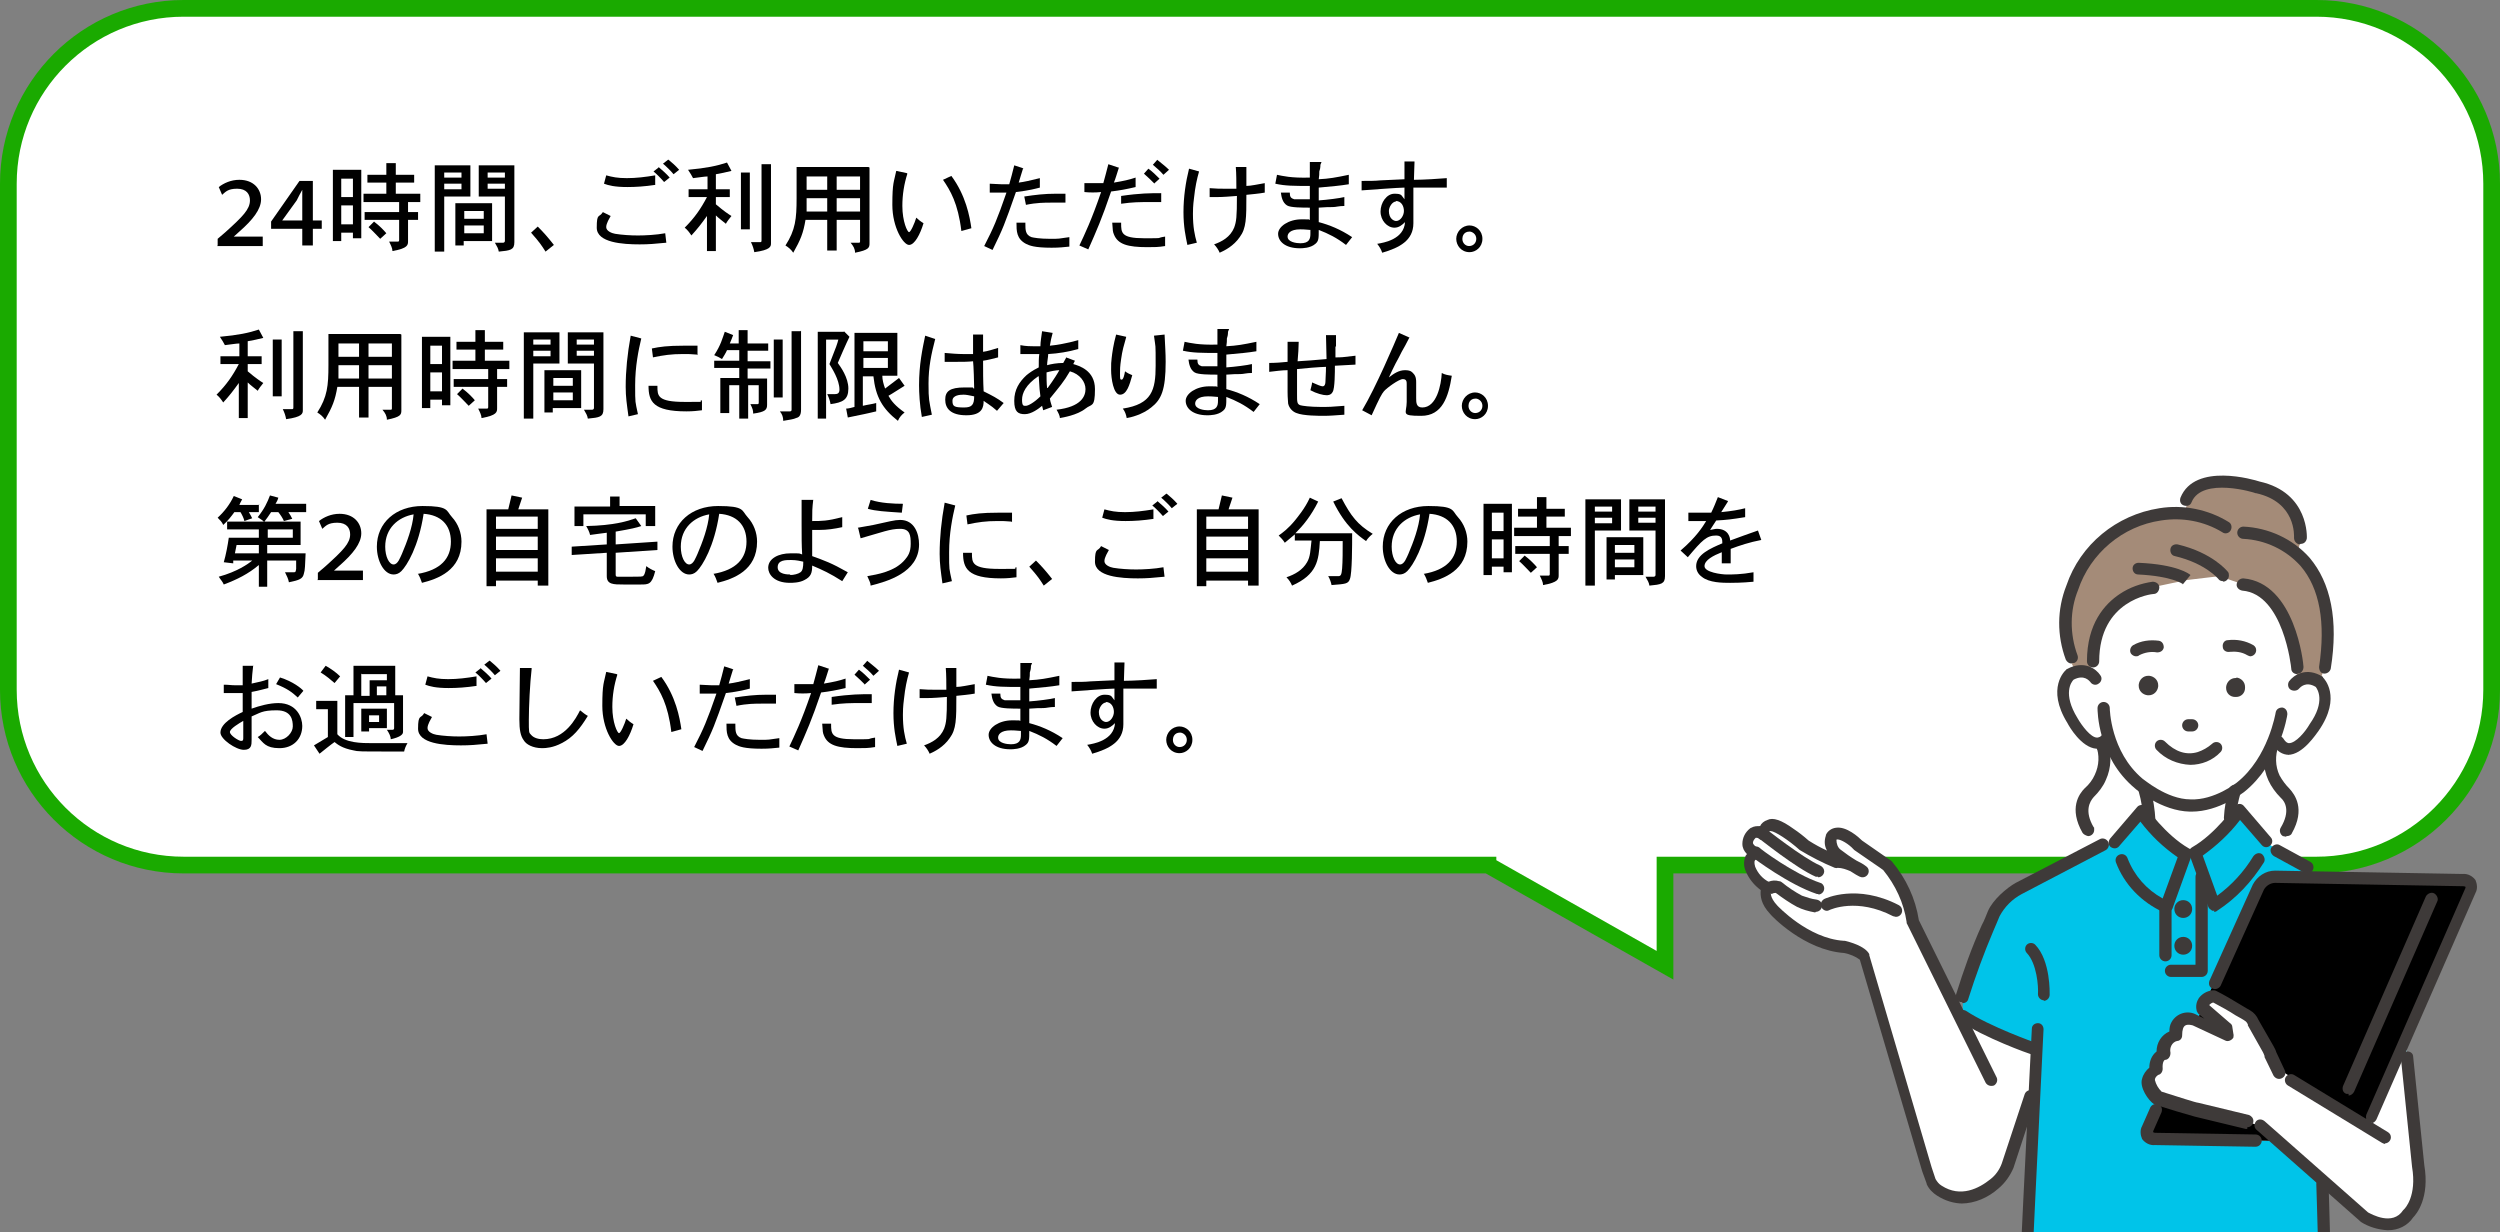<?xml version="1.0" encoding="UTF-8"?>
<svg id="_レイヤー_1" data-name="レイヤー_1" xmlns="http://www.w3.org/2000/svg" xmlns:xlink="http://www.w3.org/1999/xlink" version="1.1" viewBox="0 0 449.1 221.4">
  <rect x="0" y="0" width="449.1" height="221.4" fill="#808080" stroke="none"/>
  <!-- Generator: Adobe Illustrator 29.4.0, SVG Export Plug-In . SVG Version: 2.1.0 Build 152)  -->
  <defs>
    <style>
      .st0 {
        fill: none;
      }

      .st1 {
        isolation: isolate;
      }

      .st2 {
        fill: #3e3a39;
      }

      .st3, .st4 {
        fill: #fff;
      }

      .st4 {
        stroke: #1aaa00;
        stroke-width: 3px;
      }

      .st5 {
        fill: #a48b78;
      }

      .st6 {
        fill: #00c4e9;
      }

      .st7 {
        clip-path: url(#clippath);
      }
    </style>
    <clipPath id="clippath">
      <rect class="st0" x="311.2" y="80.5" width="136.4" height="140.9"/>
    </clipPath>
  </defs>
  <path class="st4" d="M267.3,155.4H33c-17.4,0-31.5-14.1-31.5-31.5V33C1.5,15.6,15.6,1.5,33,1.5h383.1c17.4,0,31.5,14.1,31.5,31.5v90.9c0,17.4-14.1,31.5-31.5,31.5h-117v18l-31.8-18Z"/>
  <g class="st1">
    <g class="st1">
      <path d="M39.1,44.1v-1.2l1.4-1.2c3.1-2.8,4.4-4.1,4.4-5.7,0-1.1-.6-2.1-2.3-2.1s-2.1.6-2.7,1.1l-.6-1.4c.9-.7,2.2-1.3,3.7-1.3,2.6,0,3.9,1.7,3.9,3.5s-1.5,3.7-3.9,5.8l-1,.9h0s5.2,0,5.2,0v1.7h-8.2Z"/>
      <path d="M54.3,44.1v-3h-5.6v-1.3l5.1-7.3h2.4v7.1h1.6v1.5h-1.6v3h-2ZM54.3,39.5v-3.5c0-.6,0-1.3,0-1.9h0c-.4.7-.7,1.3-1,1.9l-2.6,3.6h0s3.6,0,3.6,0Z"/>
      <path d="M64.9,30.5v12.3h-1.5v-1h-2.1v1.5h-1.5v-12.8h5.1ZM61.3,32.1v3.3h2.1v-3.3h-2.1ZM61.3,36.9v3.4h2.1v-3.4h-2.1ZM71.1,29.3v2.1h3.3v1.4h-3.3v2h4.4v1.5h-2.2v1.8h1.8v1.4h-1.8v3.8c0,.7,0,1.3-2.8,1.8,0-.5-.3-1.1-.6-1.7h1.5c.2,0,.3,0,.3-.3v-3.6h-6.2v-1.4h6.2v-1.8h-6.4v-1.5h4.1v-2h-3.4v-1.4h3.4v-2.1h1.8ZM67.3,39.9c.8.6,1.6,1.4,2.1,2l-1.1,1c-.6-.6-1.4-1.5-2.1-2.1l1-1Z"/>
      <path d="M84.5,29.7v5.6h-4.7v9.9h-1.7v-15.5h6.4ZM79.8,31v.9h3.1v-.9h-3.1ZM79.8,33v1h3.1v-1h-3.1ZM88.4,36.5v6.8h-5.1v.8h-1.5v-7.6h6.6ZM83.4,37.9v1.4h3.5v-1.4h-3.5ZM83.4,40.5v1.4h3.5v-1.4h-3.5ZM92.4,29.7v13.8c0,1.4-.7,1.5-2.8,1.7-.1-.6-.3-.9-.7-1.6h1.5c.2,0,.3-.2.3-.3v-8h-4.7v-5.6h6.4ZM87.6,31v.9h3.1v-.9h-3.1ZM87.6,33v.9h3.1v-.9h-3.1Z"/>
      <path d="M96.6,40.7c1.1,1.1,1.8,1.9,2.9,3.3l-1.5,1.2c-.7-1.1-1-1.6-2.6-3.4l1.2-1.1Z"/>
      <path d="M109.7,38.8c-.2.4-.8,1.3-.8,2s1,1.1,1.6,1.2c1.2.2,2.8.3,4.1.3s3.3-.1,4.9-.4l.2,1.7c-2,.2-3.2.3-4.8.3-3,0-7.7-.3-7.7-3s.4-1.7,1.1-2.8l1.4.7ZM117.8,33.2c-2,.3-3.6.4-5.1.4-2.3,0-3.4-.3-4.2-.6l.4-1.5c1.1.3,2,.5,3.7.5s3.3-.2,5.1-.5v1.7ZM118.3,30c.6.5,1.5,1.3,2,1.9l-1,.8c-.6-.7-1.4-1.5-1.9-1.9l.9-.7ZM120.1,28.7c.5.4,1.3,1.1,1.9,1.8l-1,.8c-.4-.5-1.2-1.3-1.9-1.9l.9-.7Z"/>
      <path d="M128.6,34h2.5v1.4h-2.5v1.3c1.4,1.2,2.3,1.8,2.8,2.1-.4.5-.8,1-1,1.4-.6-.5-1.3-1-1.8-1.5v6.4h-1.6v-6.3c-1,1.4-1.7,2.3-2.8,3.5-.4-.6-.7-1-1.2-1.4,1.8-1.8,2.9-3.4,4-5.5h-3.3v-1.4h3.4v-2.3c-.5,0-1.7.2-2.6.3-.2-.4-.5-.9-.9-1.5,3.3-.3,5.2-.7,7-1.3l.8,1.5c-.8.2-2.1.5-2.8.6v2.5ZM134.7,31v10.2h-1.6v-10.2h1.6ZM138.5,29.5v14.2c0,.6-.1,1.2-3,1.6-.1-.6-.3-1.2-.6-1.8h1.6c.2,0,.3,0,.3-.3v-13.7h1.7Z"/>
      <path d="M156.2,30.1v13.6c0,.8-.1,1.2-2.6,1.7,0-.7-.3-1.2-.8-1.8h1.5c.2,0,.2-.1.2-.3v-3.8h-4.2v5.5h-1.7v-5.5h-3.9c-.4,2.4-.9,3.6-2.2,5.9-.4-.6-.9-1-1.4-1.3,1.8-2.8,2-4.8,2-8.5,0-.6,0-1.3,0-5.6h12.9ZM144.9,35.6v2.4s3.7,0,3.7,0v-2.4h-3.7ZM144.9,31.7v2.4h3.7v-2.4h-3.7ZM150.3,31.7v2.4h4.2v-2.4h-4.2ZM150.3,35.6v2.4h4.2v-2.4h-4.2Z"/>
      <path d="M163,31.2c-.6,1.9-.9,3.8-.9,5.8,0,2.8.9,4.7,1.2,4.7s1-1.6,1.3-2.6c.3.3.8.7,1.3,1-.6,2-1.6,3.9-2.6,3.9s-3-3.1-3-7.2.3-4.1.7-6.1l1.9.4ZM170.9,31.6c2.6,3.5,3.3,7.3,3.6,9.4l-1.8.5c-.6-5-2-7.3-3.3-9.2l1.5-.7Z"/>
      <path d="M183.8,30.2c-.3.9-.6,2-.8,2.6.9-.1,2.2-.4,3.8-.8v1.7c-.8.2-1.8.5-4.3.8-2.1,6-2.3,6.5-4.2,10.4l-1.5-.7c1.7-3.3,2.3-4.7,4-9.6-.6,0-1.3,0-1.9,0s-.8,0-1.1,0v-1.6c.6,0,1.3.1,2.1.1s.9,0,1.4,0c.3-1,.6-2.2.9-3.4l1.8.6ZM184.2,40.2c0,1.1,0,2,1.1,2.4.4.1,1.5.3,3.3.3s1.4,0,3.5-.3v1.7c-1,.1-1.8.2-3.2.2-3.1,0-4-.4-4.6-.7-1.7-.9-1.7-2.3-1.7-3.8h1.6ZM191.3,36.4c-1.4,0-1.9,0-2.5,0-1.1,0-2.6,0-4.5.4l-.3-1.5c2-.3,3.6-.5,5.7-.5s1.1,0,1.7,0v1.6Z"/>
      <path d="M201,30.1c-.3.9-.6,2-.9,2.7,1.8-.3,2.7-.5,3.9-.9v1.7c-1.7.4-2.8.6-4.4.8-1.7,5-2.6,7-4.1,10.4l-1.6-.7c.9-1.9,2.2-4.6,3.9-9.6-1,.1-2,.1-3,0v-1.6c.5,0,1.2,0,1.9,0s1,0,1.5,0c.3-1,.6-2.3.9-3.4l1.8.6ZM201.4,40.1c0,1.7,0,2.7,4.1,2.7s1.8,0,3.8-.3v1.7c-1.2.2-1.9.2-3.2.2-3.5,0-5.3-.5-6-2.3-.2-.5-.2-.6-.3-2.1h1.6ZM208.6,36.3c-.8,0-1.4,0-1.9,0-2,0-3.2,0-5.3.3v-1.4c3.4-.5,5.3-.5,7.2-.5v1.6ZM207.4,33c-.5-.5-1.2-1.2-1.9-1.8l.8-.9c.7.5,1.4,1.2,2,1.8l-1,.9ZM208,28.8c.6.5,1.4,1.1,2,1.7l-1,.9c-.5-.6-1.3-1.3-1.9-1.8l.8-.9Z"/>
      <path d="M215.4,30.8c-.4,1.4-.7,2.8-.9,4.7-.2,1.5-.2,2.4-.2,2.9,0,2.4.3,3.8.7,5.2l-1.7.4c-.3-1.5-.7-3.2-.7-5.9s.4-5.4,1-7.8l1.8.5ZM223.9,29.8v3.6c.8,0,2.1-.3,3.3-.5v1.7c-1.1.2-2.4.3-3.3.4,0,4.2,0,6-1.2,7.6-1.1,1.6-2.7,2.4-3.6,2.8-.2-.5-.6-1.1-1-1.5,1.4-.5,2.9-1.3,3.6-3,.4-1.1.5-1.9.5-5.7-1.3.1-2.5.2-3.5.2s-.9,0-1.4,0v-1.6c1.2.1,1.9.1,2.5.1s1.3,0,2.3,0c0-1.1,0-2.7-.1-3.9h1.9Z"/>
      <path d="M237.2,29.6c0,.6-.1.9-.2,1.2,0,.4,0,.8-.1,1.4,1.9-.1,3-.3,5.4-.8v1.7c-1.9.3-2.3.3-5.4.6,0,.6,0,1.7,0,2.3,1.5-.1,3.8-.4,4.6-.6v1.6c-1,0-1.5.2-2.1.2-.6,0-1.3,0-2.5.1,0,.9,0,2,0,2.6,1.9.5,3.9,1.3,6,2.7l-1.1,1.4c-1.7-1.3-3.1-2-4.9-2.7,0,1.5,0,2-.6,2.5-.9.8-2.4.8-2.8.8-2.7,0-3.9-1.3-3.9-2.6s1.9-2.6,4.2-2.6.9,0,1.5.1c0-.6,0-1.5,0-2.2-1.3,0-3.5,0-4.1-.4-.8-.5-1-1.5-1.1-2.3h1.6c0,.8.2,1,.8,1.2.3,0,1.9,0,2.8,0v-2.4c-2.9,0-4.4,0-6.2-.4l.3-1.6c1,.2,2.5.6,5.9.5,0-1.7,0-1.9,0-2.8h2.1ZM235.3,41.3c-.3,0-.8-.1-1.7-.1-1.9,0-2.3.8-2.3,1.3,0,1,1.6,1.2,2.3,1.2,1.6,0,1.8-.8,1.8-1.7v-.7Z"/>
      <path d="M254.1,29.2c0,.6-.1,2.3-.1,3.1,1.7,0,4.8-.2,5.9-.3v1.7c-.5,0-4.3,0-6,0,0,.8,0,4.2,0,4.9,0,.7,0,1.2,0,1.5,0,3.1-2.5,4.4-5.6,5.3-.2-.6-.5-1.1-.9-1.6,1.2-.2,4.8-.8,5-3.9-.5.5-1.1,1-1.9,1-1.3,0-2.5-1.3-2.5-2.9s1.1-3.2,2.5-3.2,1.2.3,1.8,1c0-.7,0-1.6,0-2.1-1,0-6.3.4-7.7.5v-1.7c1.5,0,2.4,0,3.4-.1l4.3-.2v-3.2c0,0,1.8,0,1.8,0ZM250.8,36.2c-.7,0-1.3,1-1.3,1.7,0,1.4.9,1.8,1.3,1.8.8,0,1.4-1,1.4-1.8s-.4-1.8-1.5-1.8Z"/>
      <path d="M264,45.3c-1.5,0-2.4-1.2-2.4-2.4s1-2.4,2.4-2.4c1.1,0,2.3.9,2.3,2.4s-1.2,2.4-2.3,2.4ZM263.9,44.2c.8,0,1.3-.6,1.3-1.3,0-.9-.8-1.3-1.2-1.3-1.1,0-1.3.9-1.3,1.3,0,.8.6,1.3,1.2,1.3Z"/>
    </g>
    <g class="st1">
      <path d="M44.5,64h2.5v1.4h-2.5v1.3c1.4,1.2,2.3,1.8,2.8,2.1-.4.5-.8,1-1,1.4-.6-.5-1.3-1-1.8-1.5v6.4h-1.6v-6.3c-1,1.4-1.7,2.3-2.8,3.5-.4-.6-.7-1-1.2-1.4,1.8-1.8,2.9-3.4,4-5.5h-3.3v-1.4h3.4v-2.3c-.5,0-1.7.2-2.6.3-.2-.4-.5-.9-.9-1.5,3.3-.3,5.2-.7,7-1.3l.8,1.5c-.8.2-2.1.5-2.8.6v2.5ZM50.6,61v10.2h-1.6v-10.2h1.6ZM54.4,59.5v14.2c0,.6-.1,1.2-3,1.6-.1-.6-.3-1.2-.6-1.8h1.6c.2,0,.3,0,.3-.3v-13.7h1.7Z"/>
      <path d="M72.1,60.1v13.6c0,.8-.1,1.2-2.6,1.7,0-.7-.3-1.2-.8-1.8h1.5c.2,0,.2-.1.2-.3v-3.8h-4.2v5.5h-1.7v-5.5h-3.9c-.4,2.4-.9,3.6-2.2,5.9-.4-.6-.9-1-1.4-1.3,1.8-2.8,2-4.8,2-8.5,0-.6,0-1.3,0-5.6h12.9ZM60.8,65.6v2.4s3.7,0,3.7,0v-2.4h-3.7ZM60.8,61.7v2.4h3.7v-2.4h-3.7ZM66.2,61.7v2.4h4.2v-2.4h-4.2ZM66.2,65.6v2.4h4.2v-2.4h-4.2Z"/>
      <path d="M80.9,60.5v12.3h-1.5v-1h-2.1v1.5h-1.5v-12.8h5.1ZM77.3,62.1v3.3h2.1v-3.3h-2.1ZM77.3,66.9v3.4h2.1v-3.4h-2.1ZM87.1,59.3v2.1h3.3v1.4h-3.3v2h4.4v1.5h-2.2v1.8h1.8v1.4h-1.8v3.8c0,.7,0,1.3-2.8,1.8,0-.5-.3-1.1-.6-1.7h1.5c.2,0,.3,0,.3-.3v-3.6h-6.2v-1.4h6.2v-1.8h-6.4v-1.5h4.1v-2h-3.4v-1.4h3.4v-2.1h1.8ZM83.2,69.9c.8.6,1.6,1.4,2.1,2l-1.1,1c-.6-.6-1.4-1.5-2.1-2.1l1-1Z"/>
      <path d="M100.5,59.7v5.6h-4.7v9.9h-1.7v-15.5h6.4ZM95.8,61v.9h3.1v-.9h-3.1ZM95.8,63v1h3.1v-1h-3.1ZM104.4,66.5v6.8h-5.1v.8h-1.5v-7.6h6.6ZM99.4,67.9v1.4h3.5v-1.4h-3.5ZM99.4,70.5v1.4h3.5v-1.4h-3.5ZM108.4,59.7v13.8c0,1.4-.7,1.5-2.8,1.7-.1-.6-.3-.9-.7-1.6h1.5c.2,0,.3-.2.3-.3v-8h-4.7v-5.6h6.4ZM103.6,61v.9h3.1v-.9h-3.1ZM103.6,63v.9h3.1v-.9h-3.1Z"/>
      <path d="M115.2,60.8c-.5,2.1-1.1,5-1.1,8.4s0,2.8.5,5.2l-1.7.4c-.3-2.2-.5-3.5-.5-5.3,0-2.9.3-5.9.9-9.2l1.9.5ZM118.1,69.4c0,1.7,0,2.8,4.9,2.8s2,0,3.1-.3v1.8c-.8.1-1.6.2-2.8.2-6,0-6.8-1.8-6.8-4.6h1.6ZM125.2,63.7c-1-.1-1.6-.1-2.5-.1-2.1,0-3.5.2-5.4.6l-.2-1.6c1.4-.3,2.8-.5,5.7-.5s1.3,0,2.5,0v1.7Z"/>
      <path d="M134.3,59.3v2.4h3.7v1.3h-3.7v1.9h4.1v1.3h-4.1v1.8h3.5v4.7c0,.9-.3,1.3-2.5,1.6,0-.6-.1-.9-.5-1.7h1.2c.2,0,.3,0,.3-.3v-3.1h-1.9v6h-1.6v-6h-1.8v5h-1.6v-6.3h3.4v-1.8h-4.5v-1.3h4.5v-1.9h-2.2c-.2.5-.6,1.1-.9,1.6-.5-.3-.9-.5-1.4-.7,1.2-1.8,1.5-3.1,1.9-4.2l1.5.6c-.2.5-.4,1.1-.6,1.5h1.6v-2.4h1.6ZM140.6,61v10.4h-1.6v-10.4h1.6ZM143.9,59.4v14.2c0,1.2-.5,1.4-.9,1.5-.4.2-1.1.3-2.3.5,0-.7-.2-1.2-.6-1.7h1.8c.2,0,.3-.1.3-.3v-14.1h1.6Z"/>
      <path d="M151.6,59.5l1,1c-.5,1-1.9,4.2-2.1,4.7.5.7,1.9,2.6,1.9,4.6s-1,2.5-3.2,2.8c-.1-.6-.3-1.2-.6-1.8h1.4c.5,0,.8-.2.8-.8,0-1.8-1.4-3.9-1.8-4.6,1.3-3.3,1.4-3.6,1.6-4.4h-2.2v14.2h-1.5v-15.6h4.7ZM161.2,59.8v7.7h-2.7c0,.7.2,1.5.5,2.3.4-.3,2.1-1.6,2.5-1.9l1,1.4c-.5.3-2.5,1.6-2.9,1.8.5.9,1.2,1.8,2.9,3-.5.4-.9.8-1.2,1.5-2.8-2.2-4-4.3-4.4-8h-1.9v5.3c.8-.2,1.7-.3,2.4-.5v1.5c-1.2.3-1.8.4-2.2.5l-2.9.6-.3-1.6c.5,0,1.1-.2,1.5-.3v-13.3h7.7ZM155.1,61.3v1.8h4.4v-1.8h-4.4ZM155.1,64.3v1.8h4.4v-1.8h-4.4Z"/>
      <path d="M168,60.9c-.7,2.7-1.2,5-1.2,8s.1,3,.6,5.6l-1.8.4c-.4-2.2-.5-4.4-.5-5.7,0-3.7.6-6.5,1.1-8.9l1.8.6ZM176.6,60c0,1.4,0,2.6,0,3.2.8-.1,1.7-.4,2.7-.7v1.7c-.8.2-1.9.5-2.7.6,0,1.9,0,3.7.1,5.5,1.6.8,2.4,1.2,3.6,2.1l-1.2,1.4c-1.1-1-2.2-1.6-2.4-1.8,0,1.1-.2,2.6-3.1,2.6s-3.8-1.3-3.8-2.8.8-2.2,3.5-2.2.9,0,1.7.2c0-.8-.1-4.2-.2-4.9-1,.1-1.8.1-2.8.1s-1.6,0-2.3,0v-1.6c1.1.1,2.3.2,3.3.2s1.4,0,1.8,0c0-.8,0-2.1,0-3.5h1.8ZM173.2,73.2c1.4,0,1.8-.5,1.8-2-.9-.2-1.5-.3-1.9-.3-.7,0-2,.1-2,1.1s.3,1.2,2.1,1.2Z"/>
      <path d="M191.5,64.2l1.6.6-.3.6c1,.3,3.9,1.1,3.9,4.5s-.6,2.6-1.7,3.5c-1.5,1.2-4.1,1.6-4.6,1.7,0-.4-.3-1-.6-1.5,4.4-.5,5.2-2.4,5.2-3.7s-1-2.7-2.8-3.2c-1.1,1.9-1.9,2.8-3.6,4.9.1.7.3,1.1.4,1.5l-1.6.6-.2-.8c-.6.5-1.9,1.5-3.1,1.5s-1.9-.4-1.9-2.4.9-3.4,2.2-4.6c.5-.4,1-.8,2.2-1.4,0-.8,0-1.8.1-2.4-.8,0-1.2,0-1.6,0s-.9,0-1.8,0v-1.6c1.1.2,1.4.2,3.6.2,0-.8.2-1.9.3-2.7l1.9.3c-.2.7-.4,1.6-.5,2.3,1.1-.1,3-.4,5.1-1v1.6c-1.8.5-3.6.8-5.4.9,0,.5-.2,1.4-.2,2,.7-.2,1.8-.4,2.9-.4l.5-.9ZM186.5,67.6c-2.2,1.5-2.9,3-2.9,4.2s.3,1.1.7,1.1,1.5-.6,2.6-1.7c-.1-.7-.2-1.5-.3-3.6ZM188.2,69.7c1.1-1.5,1.9-2.8,2.1-3.2-.6,0-1.6.2-2.3.4,0,.9,0,2,.1,2.8Z"/>
      <path d="M202.3,60.6c-.4,1.4-.7,2.4-.9,3.9-.2,1.3-.2,2-.2,2.5,0,1.1,0,1.2.3,1.2s.5-.9.6-1.5c.4.3.8.5,1.3.7-.5,1.8-1,3.5-2.2,3.5s-1.6-3-1.6-4.4,0-1.2.1-2.2c.1-.9.3-2.4.8-4.2l1.8.4ZM209.2,60c.1,2.2.2,3.4.2,5,0,5.1-.8,6.8-2.6,8.2-1.6,1.3-3.7,1.8-4.4,1.9-.1-.6-.3-1.2-.7-1.7,5.2-.8,5.9-3.3,5.9-7.7s0-3-.3-5.4l1.9-.2Z"/>
      <path d="M220.6,59.6c0,.6-.1.9-.2,1.2,0,.4,0,.8-.1,1.4,1.9-.1,3-.3,5.4-.8v1.7c-1.9.3-2.3.3-5.4.6,0,.6,0,1.7,0,2.3,1.5-.1,3.8-.4,4.6-.6v1.6c-1,0-1.5.2-2.1.2-.6,0-1.3,0-2.5.1,0,.9,0,2,0,2.6,1.9.5,3.9,1.3,6,2.7l-1.1,1.4c-1.7-1.3-3.1-2-4.9-2.7,0,1.5,0,2-.6,2.5-.9.8-2.4.8-2.8.8-2.7,0-3.9-1.3-3.9-2.6s1.9-2.6,4.2-2.6.9,0,1.5.1c0-.6,0-1.5,0-2.2-1.3,0-3.5,0-4.1-.4-.8-.5-1-1.5-1.1-2.3h1.6c0,.8.2,1,.8,1.2.3,0,1.9,0,2.8,0v-2.4c-2.9,0-4.4,0-6.2-.4l.3-1.6c1,.2,2.5.6,5.9.5,0-1.7,0-1.9,0-2.8h2.1ZM218.7,71.3c-.3,0-.8-.1-1.7-.1-1.9,0-2.3.8-2.3,1.3,0,1,1.6,1.2,2.3,1.2,1.6,0,1.8-.8,1.8-1.7v-.7Z"/>
      <path d="M239.9,62.2c0,.6,0,1.2,0,2,1,0,1.2,0,3.6-.3v1.6s-3.7.2-3.7.2c0,1.1,0,4.1-.4,4.7-.3.6-.9.6-1.1.6-.6,0-1.8-.3-2.9-.9.1-.5.3-1,.3-1.4.9.4,1.6.7,1.9.7.4,0,.5-.5.5-.8,0-.6.1-1.5.1-2.7-.8,0-4.5.3-5.2.4,0,1.1,0,4.5,0,4.6,0,1.3,0,1.7.6,1.9.3.1,1.8.3,3.6.3s1.7,0,4.3-.2v1.6c-1.5.1-2.6.2-3.6.2s-3.8,0-5-.5c-.6-.2-1.3-.8-1.5-1.7,0-.4-.1-.9-.1-2.1s0-2,0-3.9c-1,0-2.4.2-3.3.3v-1.6c1,0,2.5-.1,3.3-.2,0-1.1,0-2.5,0-3.6h2c0,.9-.1,2.4-.2,3.5.5,0,4.2-.3,5.2-.4,0-.7-.1-3.7-.1-4.3h1.8s0,2.1,0,2.1Z"/>
      <path d="M253.2,60.6c-.6,1.2-1,1.9-1.4,2.6-.4.8-.7,1.4-1.1,2.1-.4.8-.8,1.6-1.2,2.5.9-.7,1.8-1.3,2.9-1.3s1.3.4,1.5.6c.5.5.5,1.2.5,1.6s0,2.4,0,2.8c0,.8,0,1.7,1.1,1.7,2.6,0,3.4-4.1,3.5-6.2.5.3,1.1.4,1.8.5-.6,3.8-1.7,7.2-5.5,7.2s-2.6-.4-2.6-2.5,0-2.8,0-3.2,0-.9-.7-.9-2.9,1.6-3.4,2.2c-.4.5-.7,1-2.2,4.3l-1.7-.9c2.5-4.2,5.8-12,6.6-13.9l1.8.8Z"/>
      <path d="M265,75.3c-1.5,0-2.4-1.2-2.4-2.4s1-2.4,2.4-2.4c1.1,0,2.3.9,2.3,2.4s-1.2,2.4-2.3,2.4ZM265,74.2c.8,0,1.3-.6,1.3-1.3,0-.9-.8-1.3-1.2-1.3-1.1,0-1.3.9-1.3,1.3,0,.8.6,1.3,1.2,1.3Z"/>
    </g>
    <g class="st1">
      <path d="M46.5,90.6v1.4h-1.8c.2.3.4.7.6,1.1l-1.4.5c-.1-.5-.4-1.1-.7-1.6h-1.1c-.5.7-1.2,1.6-2,2.3-.2-.5-.6-.9-1-1.3,1.2-1.1,2.2-2.4,2.9-3.9l1.5.6c-.2.4-.4.7-.5,1h3.6ZM55,90.6v1.4h-3.2c.3.4.5.8.7,1.2l-1.5.4c-.2-.5-.6-1.1-1-1.6h-1.3c-.4.6-.8,1.2-1.2,1.7h6.5v4.2h-6v1.5h6.9c-.1,2.2-.1,3-.3,3.6-.2,1-.8,1.2-2.7,1.6-.1-.6-.4-1.2-.7-1.8h1.5c.4,0,.4,0,.5-.6,0-.4,0-.8,0-1.5h-5.2v4.7h-1.5v-3.9c-1.9,1.6-3.9,2.6-6.3,3.5-.2-.5-.6-.9-.9-1.4,3.3-.9,5.3-2.3,6-2.9h-3.4v.5c-.1,0-1.7-.2-1.7-.2.4-1.4.7-3,.9-4.4h5.4v-1.5h-5.7v-1.4h6.6c-.3-.3-.7-.5-1.1-.8,1.2-1.5,1.7-2.6,2.2-3.9l1.5.4c-.1.4-.3.8-.5,1.1h5.5ZM42.5,97.9l-.3,1.5h4.3v-1.5h-4ZM48.1,95.1v1.5h4.5v-1.5h-4.5Z"/>
      <path d="M57.1,104.1v-1.2l1.4-1.2c3.1-2.8,4.4-4.1,4.4-5.7,0-1.1-.6-2.1-2.3-2.1s-2.1.6-2.7,1.1l-.6-1.4c.9-.7,2.2-1.3,3.7-1.3,2.6,0,3.9,1.7,3.9,3.5s-1.5,3.7-3.9,5.8l-1,.9h0s5.2,0,5.2,0v1.7h-8.2Z"/>
      <path d="M75,103.1c4.2-.7,6-2.8,6-5.8s-1.8-4.8-4.9-5c-.9,5.9-3,9.3-4,10.3-.5.5-1,.6-1.4.6-1.7,0-3-2.4-3-5,0-4.3,3.4-7.3,8.2-7.3s4.2.8,5.3,2c1.1,1.2,1.7,2.8,1.7,4.4,0,5.2-4.3,6.7-7.1,7.4-.2-.6-.4-1.1-.7-1.6ZM69.2,98.2c0,1.8.7,3.2,1.5,3.2s1.2-1.3,1.5-1.9c.9-2.1,1.9-4.8,2.1-7.1-2.8.5-5.1,2.5-5.1,5.8Z"/>
      <path d="M98.5,91.5v13.7h-1.9v-.9h-7.5v1h-1.7v-13.8h3.9c.2-.8.4-1.6.6-2.5l1.9.4c-.2.7-.5,1.4-.7,2.1h5.5ZM89.1,92.8v2.2h7.5v-2.2h-7.5ZM89.1,96.4v2.4h7.5v-2.4h-7.5ZM89.1,100.3v2.4h7.5v-2.4h-7.5Z"/>
      <path d="M110.6,97.8l7.5-.5v1.5c0,0-7.5.5-7.5.5v3.8c0,.3,0,.5.3.5.2,0,1.2,0,2,0,2.4,0,2.6,0,2.7-.2.3-.3.4-1.1.5-1.7.5.4,1.1.7,1.6.9-.6,2.4-1.2,2.4-2.6,2.4h-3.1c-1.8,0-3,0-3-1.5v-4.2l-6.3.4v-1.5c0,0,6.3-.4,6.3-.4v-2.1c-1,.1-2.1.3-3,.4-.1-.5-.4-1.1-.7-1.6,5-.1,7.5-.9,8.9-1.4l1,1.4c-.9.3-1.7.5-4.6,1v2.2ZM111.3,89.1v1.8h6.4v3.6h-1.7v-2.1h-11.2v2.1h-1.6v-3.5h6.4v-1.8h1.7Z"/>
      <path d="M128.1,103.1c4.2-.7,6-2.8,6-5.8s-1.8-4.8-4.9-5c-.9,5.9-3,9.3-4,10.3-.5.5-1,.6-1.4.6-1.7,0-3-2.4-3-5,0-4.3,3.4-7.3,8.2-7.3s4.2.8,5.3,2c1.1,1.2,1.7,2.8,1.7,4.4,0,5.2-4.3,6.7-7.1,7.4-.2-.6-.4-1.1-.7-1.6ZM122.3,98.2c0,1.8.7,3.2,1.5,3.2s1.2-1.3,1.5-1.9c.9-2.1,1.9-4.8,2.1-7.1-2.8.5-5.1,2.5-5.1,5.8Z"/>
      <path d="M146.1,89.7c-.2,1.7-.2,2.1-.2,3.9,1.7,0,2.7,0,5.4-.7v1.8c-1.4.3-2.7.5-4.2.5s-.7,0-1.2,0c0,2.3,0,2.6,0,4.7,2.2.8,3.4,1.2,6.4,2.9l-1,1.6c-2.2-1.4-3.5-2-5.4-2.8,0,1.3-.2,2-1.4,2.6-.9.5-2.2.5-2.6.5-2.9,0-3.9-1.6-3.9-2.7,0-1.7,1.9-2.6,4-2.6s1.4,0,2.1.2c-.1-1.7-.1-3.1-.1-5.4v-4.4h2.1ZM141.9,103.3c.7,0,1.5-.2,1.9-.5.4-.3.5-.9.5-1.9-.5-.1-1.2-.3-2.2-.3s-2.4,0-2.4,1.3,1.8,1.3,2.3,1.3Z"/>
      <path d="M154.1,94.8c1.3-.2,2.1-.4,2.8-.5,2.8-.6,3.8-.9,4.8-.9,2.6,0,3.4,2.5,3.4,4.4,0,5.1-5.9,6.7-8.7,7.4,0-.5-.3-1-.6-1.7,1.7-.3,5-.8,6.8-3,.5-.6,1-1.3,1-2.8s-.1-2.7-1.9-2.7-3.2.6-7.1,1.7l-.4-1.7ZM162,92.1c-3.1-.2-4.7-.3-6.1-.7l.5-1.6c1.8.6,4.2.7,5.8.7l-.2,1.6Z"/>
      <path d="M171.6,90.8c-.5,2.1-1.1,5-1.1,8.4s0,2.8.5,5.2l-1.7.4c-.3-2.2-.5-3.5-.5-5.3,0-2.9.3-5.9.9-9.2l1.9.5ZM174.6,99.4c0,1.7,0,2.8,4.9,2.8s2,0,3.1-.3v1.8c-.8.1-1.6.2-2.8.2-6,0-6.8-1.8-6.8-4.6h1.6ZM181.7,93.7c-1-.1-1.6-.1-2.5-.1-2.1,0-3.5.2-5.4.6l-.2-1.6c1.4-.3,2.8-.5,5.7-.5s1.3,0,2.5,0v1.7Z"/>
      <path d="M186.1,100.7c1.1,1.1,1.8,1.9,2.9,3.3l-1.5,1.2c-.7-1.1-1-1.6-2.6-3.4l1.2-1.1Z"/>
      <path d="M199.2,98.8c-.2.4-.8,1.3-.8,2s1,1.1,1.6,1.2c1.2.2,2.8.3,4.1.3s3.3-.1,4.9-.4l.2,1.7c-2,.2-3.2.3-4.8.3-3,0-7.7-.3-7.7-3s.5-1.7,1.1-2.8l1.4.7ZM207.3,93.2c-2,.3-3.6.4-5.1.4-2.3,0-3.4-.3-4.2-.6l.4-1.5c1.1.3,2,.5,3.7.5s3.3-.2,5.1-.5v1.7ZM207.9,90c.6.5,1.5,1.3,2,1.9l-1,.8c-.6-.7-1.4-1.5-1.9-1.9l.9-.7ZM209.6,88.7c.5.4,1.3,1.1,1.9,1.8l-1,.8c-.4-.5-1.2-1.3-1.9-1.9l.9-.7Z"/>
      <path d="M226.1,91.5v13.7h-1.9v-.9h-7.5v1h-1.7v-13.8h3.9c.2-.8.4-1.6.6-2.5l1.9.4c-.2.7-.5,1.4-.7,2.1h5.5ZM216.7,92.8v2.2h7.5v-2.2h-7.5ZM216.7,96.4v2.4h7.5v-2.4h-7.5ZM216.7,100.3v2.4h7.5v-2.4h-7.5Z"/>
      <path d="M232.6,97.3v-1.3c-.6.5-1.3,1.1-1.8,1.5-.3-.5-.7-.9-1.1-1.3.7-.5,1.7-1.2,3-2.8.3-.4,1.7-2,2.6-4l1.5.7c-1.3,2.6-2.7,4.3-4.1,5.7h10.2c0,2.1,0,7.2-.4,8.2-.3.9-.8.9-3.3,1.1-.1-.5-.3-1.1-.6-1.6h1.8c.5,0,.6-.3.7-1.4.1-1.2.1-3.2.1-4.9h-4.1c-.2,3.5-.5,6-5,8-.2-.5-.5-1-1-1.5,1.5-.5,2.9-1.3,3.7-2.7.6-1,.6-2.2.8-3.9h-3ZM241,89.5c1.7,3.2,2.8,4.7,5.6,6.4-.5.4-.9.8-1.2,1.3-1.4-1-3.7-2.6-5.9-7.1l1.5-.6Z"/>
      <path d="M255.7,103.1c4.2-.7,6-2.8,6-5.8s-1.8-4.8-4.9-5c-.9,5.9-3,9.3-4,10.3-.5.5-1,.6-1.4.6-1.7,0-3-2.4-3-5,0-4.3,3.4-7.3,8.2-7.3s4.2.8,5.3,2c1.1,1.2,1.7,2.8,1.7,4.4,0,5.2-4.3,6.7-7.1,7.4-.2-.6-.4-1.1-.7-1.6ZM250,98.2c0,1.8.7,3.2,1.5,3.2s1.2-1.3,1.5-1.9c.9-2.1,1.9-4.8,2.1-7.1-2.8.5-5.1,2.5-5.1,5.8Z"/>
      <path d="M271.6,90.5v12.3h-1.5v-1h-2.1v1.5h-1.5v-12.8h5.1ZM268,92.1v3.3h2.1v-3.3h-2.1ZM268,96.9v3.4h2.1v-3.4h-2.1ZM277.8,89.3v2.1h3.3v1.4h-3.3v2h4.4v1.5h-2.2v1.8h1.8v1.4h-1.8v3.8c0,.7,0,1.3-2.8,1.8,0-.5-.3-1.1-.6-1.7h1.5c.2,0,.3,0,.3-.3v-3.6h-6.2v-1.4h6.2v-1.8h-6.4v-1.5h4.1v-2h-3.4v-1.4h3.4v-2.1h1.8ZM274,99.9c.8.6,1.6,1.4,2.1,2l-1.1,1c-.6-.6-1.4-1.5-2.1-2.1l1-1Z"/>
      <path d="M291.2,89.7v5.6h-4.7v9.9h-1.7v-15.5h6.4ZM286.5,91v.9h3.1v-.9h-3.1ZM286.5,93v1h3.1v-1h-3.1ZM295.2,96.5v6.8h-5.1v.8h-1.5v-7.6h6.6ZM290.1,97.9v1.4h3.5v-1.4h-3.5ZM290.1,100.5v1.4h3.5v-1.4h-3.5ZM299.1,89.7v13.8c0,1.4-.7,1.5-2.8,1.7-.1-.6-.3-.9-.7-1.6h1.5c.2,0,.3-.2.3-.3v-8h-4.7v-5.6h6.4ZM294.3,91v.9h3.1v-.9h-3.1ZM294.3,93v.9h3.1v-.9h-3.1Z"/>
      <path d="M310.4,90.1c-.4.6-.9,1.4-1.2,1.9,2-.2,3.1-.4,4.3-.7v1.6c-2.5.4-3.3.5-5.2.6-.3.5-.8,1.2-1.1,1.7.6-.1.9-.2,1.2-.2,2.2,0,2.4,1.7,2.4,2.1,1.6-.6,3.3-1.2,5-1.8l.6,1.7c-2.1.4-3.9,1-5.5,1.6,0,.8,0,1.9,0,2.6h-1.6v-2c-1.5.6-3.1,1.4-3.1,2.5s3,1.5,4,1.5,2.6,0,4.8-.4v1.7c-2.1.2-3.7.2-4.2.2-1.3,0-3.8,0-5.1-1.1-.7-.5-1-1.2-1-1.9,0-2.1,2.6-3.2,4.7-4.1,0-.6,0-1.4-1.1-1.4-1.7,0-2.5.8-5.1,3.9l-1.3-1.2c2.8-2.4,4-4.3,4.6-5.3-.8,0-2.2,0-2.4,0s-.5,0-.8,0v-1.5c.6,0,1.4,0,2.4,0s.9,0,1.7,0c.5-1,.8-1.8,1.2-2.8l1.8.7Z"/>
    </g>
    <g class="st1">
      <path d="M45.5,119.4c-.2,1.7-.2,1.9-.3,3.4,1.3-.3,2-.4,3-.8v1.6c-1.3.3-1.4.4-3,.7,0,.9,0,2,0,3,1.4-.5,3.2-1,4.8-1,3.3,0,4.3,2.6,4.3,4.1,0,2.3-1.6,4-4.1,4s-2.9-1-3.9-2c.4-.2.9-.7,1.3-1.1.6.8,1.4,1.6,2.6,1.6s2.4-1.3,2.4-2.4-.2-2.9-2.9-2.9-3,.5-4.5,1.1c0,1.4,0,3.3,0,4.2s0,1.8-1.4,1.8-4.2-1.9-4.2-3.1c0-1.7,2.7-3.1,4-3.7,0-.8,0-2.4,0-3.4-.8,0-1.2,0-1.5,0-.8,0-1.2,0-1.9,0v-1.5c.9,0,1.3.1,2,.1s1,0,1.4,0v-3.5h1.9ZM43.7,129.5c-.7.4-2.4,1.4-2.4,2s1.6,1.6,2,1.6.4-.2.4-.6c0-1,0-2.1,0-3.1ZM53.5,125.3c-1.1-1-1.9-1.6-3.9-2.4l.7-1.2c2.3.7,3.9,2,4.2,2.4l-1.1,1.3Z"/>
      <path d="M60.6,125.8v6.1c1.4,1.6,4.4,1.6,6.3,1.6h4.1c.6,0,1,0,2.2,0-.3.5-.5,1-.6,1.5-1.4,0-2.6,0-3.6,0-4,0-4.8,0-5.5-.2-2.1-.4-2.9-1.1-3.4-1.5-.6.4-2.2,1.7-2.7,2.1l-1-1.5c.8-.5,1.7-1,2.5-1.5v-5h-2.1v-1.5h3.8ZM60.1,122.7c-.7-.6-1.5-1.3-2.5-1.9l.9-1.2c.9.5,1.9,1.2,2.6,1.9l-1,1.2ZM71,119.6v5.3h1.4v6.6q0,.8-2.2,1.3c0-.5-.3-1.1-.7-1.7h1c.2,0,.3-.1.3-.3v-4.5h-7.3v6.1h-1.5v-7.5h1.5v-5.3h7.5ZM69.5,127.3v3.5h-3.2v.6h-1.4v-4.1h4.7ZM64.9,121v4h1.5v-2.8h3.1v-1.1h-4.5ZM66.3,128.5v1.2h1.8v-1.2h-1.8ZM67.7,123.3v1.6h1.7v-1.6h-1.7Z"/>
      <path d="M77.6,128.8c-.2.4-.8,1.3-.8,2s1,1.1,1.6,1.2c1.2.2,2.8.3,4.1.3s3.3-.1,4.9-.4l.2,1.7c-2,.2-3.2.3-4.8.3-3,0-7.7-.3-7.7-3s.5-1.7,1.1-2.8l1.4.7ZM85.7,123.2c-2,.3-3.6.4-5.1.4-2.3,0-3.4-.3-4.2-.6l.4-1.5c1.1.3,2,.5,3.7.5s3.3-.2,5.1-.5v1.7ZM86.3,120c.6.5,1.5,1.3,2,1.9l-1,.8c-.6-.7-1.4-1.5-1.9-1.9l.9-.7ZM88,118.7c.5.4,1.3,1.1,1.9,1.8l-1,.8c-.4-.5-1.2-1.3-1.9-1.9l.9-.7Z"/>
      <path d="M95.5,120.2c-.3,2.6-.5,6.8-.5,9.1s0,2.3.4,2.7c.5.6,1.4.8,2.2.8,3.9,0,5.9-3.8,6.6-5.2.5.4,1,.8,1.4,1-1.4,2.3-2.7,3.9-4.7,4.9-1.5.8-2.8.9-3.5.9-1.7,0-2.9-.7-3.3-1.4-.6-.8-.8-1.9-.8-3.8s.1-7.7.1-9.2h2.1Z"/>
      <path d="M110.9,121.2c-.6,1.9-.9,3.8-.9,5.8,0,2.8.9,4.7,1.2,4.7s1-1.6,1.3-2.6c.3.3.8.7,1.3,1-.6,2-1.6,3.9-2.6,3.9s-3-3.1-3-7.2.3-4.1.7-6.1l1.9.4ZM118.8,121.6c2.6,3.5,3.3,7.3,3.6,9.4l-1.8.5c-.6-5-2-7.3-3.3-9.2l1.5-.7Z"/>
      <path d="M131.7,120.2c-.3.9-.6,2-.8,2.6.9-.1,2.2-.4,3.8-.8v1.7c-.8.2-1.8.5-4.3.8-2.1,6-2.3,6.5-4.2,10.4l-1.5-.7c1.7-3.3,2.3-4.7,4-9.6-.6,0-1.3,0-1.9,0s-.8,0-1.1,0v-1.6c.6,0,1.3.1,2.1.1s.9,0,1.4,0c.3-1,.6-2.2.9-3.4l1.8.6ZM132.1,130.2c0,1.1,0,2,1.1,2.4.4.1,1.5.3,3.3.3s1.4,0,3.5-.3v1.7c-1,.1-1.8.2-3.2.2-3.1,0-4-.4-4.6-.7-1.7-.9-1.7-2.3-1.7-3.8h1.6ZM139.3,126.4c-1.4,0-1.9,0-2.5,0-1.1,0-2.6,0-4.5.4l-.3-1.5c2-.3,3.6-.5,5.7-.5s1.1,0,1.7,0v1.6Z"/>
      <path d="M148.9,120.1c-.3.9-.6,2-.9,2.7,1.8-.3,2.7-.5,3.9-.9v1.7c-1.7.4-2.8.6-4.4.8-1.7,5-2.6,7-4.1,10.4l-1.6-.7c.9-1.9,2.2-4.6,3.9-9.6-1,.1-2,.1-3,0v-1.6c.5,0,1.2,0,1.9,0s1,0,1.5,0c.3-1,.6-2.3.9-3.4l1.8.6ZM149.3,130.1c0,1.7,0,2.7,4.1,2.7s1.8,0,3.8-.3v1.7c-1.2.2-1.9.2-3.2.2-3.5,0-5.3-.5-6-2.3-.2-.5-.2-.6-.3-2.1h1.6ZM156.6,126.3c-.8,0-1.4,0-1.9,0-2,0-3.2,0-5.3.3v-1.4c3.4-.5,5.3-.5,7.2-.5v1.6ZM155.4,123c-.5-.5-1.2-1.2-1.9-1.8l.8-.9c.7.5,1.4,1.2,2,1.8l-1,.9ZM155.9,118.8c.6.5,1.4,1.1,2,1.7l-1,.9c-.5-.6-1.3-1.3-1.9-1.8l.8-.9Z"/>
      <path d="M163.3,120.8c-.4,1.4-.7,2.8-.9,4.7-.2,1.5-.2,2.4-.2,2.9,0,2.4.3,3.8.7,5.2l-1.7.4c-.3-1.5-.7-3.2-.7-5.9s.4-5.4,1-7.8l1.8.5ZM171.8,119.8v3.6c.8,0,2.1-.3,3.3-.5v1.7c-1.1.2-2.4.3-3.3.4,0,4.2,0,6-1.2,7.6-1.1,1.6-2.7,2.4-3.6,2.8-.2-.5-.6-1.1-1-1.5,1.4-.5,2.9-1.3,3.6-3,.4-1.1.5-1.9.5-5.7-1.3.1-2.5.2-3.5.2s-.9,0-1.4,0v-1.6c1.2.1,1.9.1,2.5.1s1.3,0,2.3,0c0-1.1,0-2.7-.1-3.9h1.9Z"/>
      <path d="M185.2,119.6c0,.6-.1.9-.2,1.2,0,.4,0,.8-.1,1.4,1.9-.1,3-.3,5.4-.8v1.7c-1.9.3-2.3.3-5.4.6,0,.6,0,1.7,0,2.3,1.5-.1,3.8-.4,4.6-.6v1.6c-1,0-1.5.2-2.1.2-.6,0-1.3,0-2.5.1,0,.9,0,2,0,2.6,1.9.5,3.9,1.3,6,2.7l-1.1,1.4c-1.7-1.3-3.1-2-4.9-2.7,0,1.5,0,2-.6,2.5-.9.8-2.4.8-2.8.8-2.7,0-3.9-1.3-3.9-2.6s1.9-2.6,4.2-2.6.9,0,1.5.1c0-.6,0-1.5,0-2.2-1.3,0-3.5,0-4.1-.4-.8-.5-1-1.5-1.1-2.3h1.6c0,.8.2,1,.8,1.2.3,0,1.9,0,2.8,0v-2.4c-2.9,0-4.4,0-6.2-.4l.3-1.6c1,.2,2.5.6,5.9.5,0-1.7,0-1.9,0-2.8h2.1ZM183.3,131.3c-.3,0-.8-.1-1.7-.1-1.9,0-2.3.8-2.3,1.3,0,1,1.6,1.2,2.3,1.2,1.6,0,1.8-.8,1.8-1.7v-.7Z"/>
      <path d="M202,119.2c0,.6-.1,2.3-.1,3.1,1.7,0,4.8-.2,5.9-.3v1.7c-.5,0-4.3,0-6,0,0,.8,0,4.2,0,4.9,0,.7,0,1.2,0,1.5,0,3.1-2.5,4.4-5.6,5.3-.2-.6-.5-1.1-.9-1.6,1.2-.2,4.8-.8,5-3.9-.5.5-1.1,1-1.9,1-1.3,0-2.5-1.3-2.5-2.9s1.1-3.2,2.5-3.2,1.2.3,1.8,1c0-.7,0-1.6,0-2.1-1,0-6.3.4-7.7.5v-1.7c1.5,0,2.4,0,3.4-.1l4.3-.2v-3.2c0,0,1.8,0,1.8,0ZM198.7,126.2c-.7,0-1.3,1-1.3,1.7,0,1.4.9,1.8,1.3,1.8.8,0,1.4-1,1.4-1.8s-.4-1.8-1.5-1.8Z"/>
      <path d="M211.9,135.3c-1.5,0-2.4-1.2-2.4-2.4s1-2.4,2.4-2.4c1.1,0,2.3.9,2.3,2.4s-1.2,2.4-2.3,2.4ZM211.9,134.2c.8,0,1.3-.6,1.3-1.3,0-.9-.8-1.3-1.2-1.3-1.1,0-1.3.9-1.3,1.3,0,.8.6,1.3,1.2,1.3Z"/>
    </g>
  </g>
  <g class="st7">
    <g>
      <path class="st3" d="M400.6,142.5l.4,6.5,8.6,4.4s-6.8,31.4-17.1,31.8c-8.3.3-16.3-32.5-16.3-32.7,0-.3,9.9-4.3,9.9-4.3l-.7-6.4,15.4.6Z"/>
      <path class="st3" d="M408.8,133.9s-5,12.1-15.5,11.7c0,0-12-1.2-14.5-13.5,0,0-3.5,4.4-6.8-2.9,0,0-6.1-9.2,3.2-8l-.6-11.3,12.8-8.9,17.2-.6,7.7,8.6s1.3,10.9-.5,14c0,0,4.9-3.4,5.6,2.7,0,0-1.1,11.3-8.7,8.2Z"/>
      <path class="st5" d="M402.9,105s7.1,1.9,9.7,14.6v2.7s2.5-2.6,4,.7l.9-3s2.4-19.3-8.2-22.6l-6.5-2.2-7.8-2s-16.1-3.7-20.7,8c0,0-7.4,9.9-1.3,19.5l2.9,1.1s-3.6-9.3,9.8-16.1l7.1-1.5,5.9-.7,4.3,1.5h0Z"/>
      <path class="st5" d="M411.8,101.2s4.7-7-2.8-12.9c0,0-9.4-5.2-15.3-.1l-2.2,6.5,20.2,6.5h0Z"/>
      <path class="st3" d="M352.6,183.6l-9.9-18.5s.6-6.7-3.7-9.7l-7.8-5.5s-2.6-1.1-1.6,1.9v2.3c.1,0-7-3-7-3,0,0-1.6-3.4-5-3l-1.3,1.4s-2.9-.5-2.4,2.2l1,1.2s-2.6,1.1,1,5.4l1.3,1.6s-3.1,3.7,9.3,8.5l6.6,1.5s1.8.6,2.1,3.6l11.8,39.1s7.8,6.5,12.9-2l4.8-12.2,1-10.7-12.2-4.8-1,.5h0Z"/>
      <path class="st6" d="M418,203.2s.2,43.9,0,49.4c0,0-42.6,3.2-55.6-1.3l3.4-63.4-13.2-5.4v-3.3l6.7-16.5,18.6-10.8,2.2-.6,4.5-5.2s5,5.9,8.3,7.3h1.5s5.5-4.1,7.7-7.3l5,5.2,9.1,6.3,13.2,13-11.4,32.7h0Z"/>
      <g>
        <path class="st2" d="M352.3,216.2c2.5,0,4.9-1.1,6.7-2.7,1.2-1,2.1-2.3,2.7-3.7,0,0,0,0,0,0l4.1-12.5c.2-.6-.1-1.2-.7-1.4-.6-.2-1.2.1-1.4.7l-4.1,12.4c-.4,1.1-1.1,2.1-2,2.8-2.1,1.7-5.4,3.4-8.8,1.2-.5-.3-.8-.7-1.1-1.2l-.7-2.1-11.2-38.1c0,0,0-.1,0-.2-.8-1.5-3.6-2.2-4.4-2.4,0,0-.1,0-.2,0-6.4-.4-11.9-6.3-11.9-6.3-1.5-1.6-1.2-2.5-1.1-2.7.2-.3.3-.6.2-.9,0-.3-.4-.6-.7-.7-1.1-.6-1.9-1.5-2.4-2.7-.2-.7-.2-1.2.2-1.3.4,0,.7-.4.8-.9,0-.4-.1-.9-.5-1.1-.5-.4-.9-.7-.9-1,0-.3.2-.6.5-.9.2,0,.4,0,.5.1.3.3.7.4,1.1.2.4-.1.7-.5.7-.9,0-.2,0-.4.2-.6,0,0,.1,0,.2,0h0c.7,0,3.2,1.6,5.2,3.4,0,0,0,0,0,0,2,1.2,4.1,2.3,6.3,3.2.2,0,.3.1.5,0,.8,0,1.6.3,2.3.6,1.7,1.1,1.9,1.1,2.2,1.1.6,0,1.1-.5,1.1-1.1,0-.4-.2-.7-.5-.9-.5-.4-1.1-.7-1.7-1-1-.6-2-1.3-2.9-2,0,0,0,0,0,0-.5-.4-.7-1.1-.7-1.7,0-.1.1-.1.2-.1.6,0,2,.8,2.9,1.8,0,0,0,0,.1.1,2.7,1.9,4.7,3.2,5.2,3.6,2.2,2.7,3.7,5.9,4.2,9.3,0,.1,0,.3.1.4l14.1,28.5c.3.5.9.7,1.5.5.5-.3.7-.9.5-1.4l-14-28.3c-.6-3.9-2.3-7.5-4.8-10.5,0,0-.1-.1-.2-.2,0,0-2.2-1.5-5.2-3.6-.6-.6-2.8-2.6-4.7-2.3-.8.1-1.5.6-1.8,1.3,0,0,0,0,0,.1-.3.9-.3,1.8.2,2.7-1.1-.5-2.2-1.1-3.3-1.8-.9-.8-1.8-1.5-2.7-2.1-2.2-1.6-3.7-2.1-4.7-1.6-.6.2-1.1.6-1.3,1.1-.6,0-1.1,0-1.6.3,0,0-.1,0-.2.1-.9.7-1.4,1.7-1.4,2.8,0,.7.3,1.3.8,1.8,0,.1-.1.2-.2.3-.4.9-.4,1.9,0,2.8,0,0,0,0,0,0,.6,1.4,1.5,2.5,2.7,3.4-.1,1,0,2.5,1.7,4.3.2.3,6.1,6.5,13.3,7,1,.2,2,.6,2.8,1.2l11.2,38s0,0,0,0l.8,2.2s0,0,0,.1c.4.9,1.1,1.6,1.9,2.1,1.4.9,3,1.4,4.6,1.4h0ZM330.7,152.6h0s0,0,0,0Z"/>
        <path class="st2" d="M326.6,160.7c.6,0,1.1-.5,1.1-1.1,0-.5-.3-.9-.7-1-4.8-1.6-10.9-6.2-10.9-6.3-.5-.4-1.2-.3-1.5.2-.3.5-.3,1.1.2,1.5.3.2,6.5,4.9,11.6,6.6.1,0,.2,0,.3,0Z"/>
        <path class="st2" d="M326.6,157.6c.6,0,1.1-.5,1.1-1.1,0-.4-.3-.8-.7-1-3.2-1.4-9.9-6.7-10-6.8-.5-.3-1.2-.2-1.5.3-.3.5-.3,1.1.2,1.4.3.2,7,5.6,10.5,7.1.1,0,.3,0,.4,0h0Z"/>
        <path class="st2" d="M326.2,163.8c.6,0,1.1-.5,1.1-1.1,0-.6-.4-1-1-1.1-.9-.1-1.7-.4-2.6-.7-1.3-.7-2.5-1.5-3.6-2.4-.1-.1-.3-.2-.5-.2-1.3-.4-2.7.2-3.3,1.4l2,.9s0,0,0,0c0,0,.2-.2.7-.2,1.2.9,2.5,1.8,3.8,2.5h0c1,.5,2.1.8,3.2,1,0,0,0,0,.1,0h0Z"/>
      </g>
      <path class="st2" d="M340.6,164.7c.6,0,1.1-.5,1.1-1.1,0-.4-.2-.8-.6-1-7.5-3.9-13.2-1.2-13.4-1.1-.5.3-.8.9-.5,1.5.3.5.9.8,1.4.5.2-.1,5-2.3,11.5,1.1.2,0,.3.1.5.1h0Z"/>
      <path class="st2" d="M400.6,148.1c.6,0,1.1-.5,1.1-1.1,0-1.6.4-3.1.8-4.6.2-.6-.2-1.2-.7-1.4s-1.2.2-1.4.7c-.5,1.7-.8,3.4-.9,5.2,0,.6.5,1.1,1.1,1.1,0,0,0,0,0,0h0Z"/>
      <path class="st2" d="M386.1,148.4h0c.6,0,1.1-.5,1.1-1.1,0,0,0,0,0,0-.1-1.9-.4-3.8-.9-5.6-.2-.6-.8-.9-1.3-.8-.6.2-.9.8-.8,1.3,0,0,0,0,0,0,.5,1.7.7,3.4.9,5.1,0,.6.5,1.1,1.1,1.1Z"/>
      <path class="st2" d="M393.7,145.8c5,0,9.2-3.4,9.4-3.5,6.4-5.1,7.8-13.7,7.8-14,0-.6-.3-1.1-.9-1.2-.6,0-1.1.3-1.2.9,0,0-1.3,8.1-7,12.6,0,0-4,3.2-8.3,3-4.3,0-8.5-3.7-8.6-3.7-5.8-4.9-5.9-12.6-5.9-12.7,0-.6-.5-1.1-1.1-1.1h0c-.6,0-1.1.5-1.1,1.1h0c0,.4,0,8.8,6.7,14.4.2.2,4.8,4.1,9.9,4.2.1,0,.3,0,.4,0h0Z"/>
      <path class="st2" d="M404.2,117.9c.6,0,1.1-.5,1.1-1.1,0-.4-.2-.7-.5-.9-1.4-.8-3-1.1-4.6-.9-.6,0-1,.6-.9,1.2,0,.6.6,1,1.2.9,1.1-.1,2.2,0,3.2.6.2.1.4.2.6.2h0Z"/>
      <path class="st2" d="M383.7,117.9c.2,0,.4,0,.6-.2,1-.5,2.1-.7,3.2-.5.6,0,1.1-.3,1.2-.9,0-.6-.3-1.1-.9-1.2h0c-1.6-.2-3.2,0-4.6.8-.5.3-.7,1-.4,1.5.2.3.6.5.9.5h0Z"/>
      <path class="st2" d="M393.1,131.4h.7c.6,0,1.1-.5,1.1-1.1,0-.6-.5-1.1-1.1-1.1h-.7c-.6,0-1.1.5-1.1,1.1,0,.6.5,1.1,1.1,1.1h0Z"/>
      <path class="st2" d="M386.1,121.4h-.2c-.9,0-1.6.7-1.7,1.6,0,0,0,0,0,0v.2c0,.9.7,1.6,1.6,1.7h.2c.9,0,1.6-.7,1.7-1.6v-.2c0-.9-.7-1.6-1.6-1.7h0Z"/>
      <path class="st2" d="M401.8,121.8h-.2c-.9,0-1.6.7-1.7,1.6v.2c0,.9.7,1.6,1.6,1.6h.2c.9,0,1.6-.7,1.6-1.6v-.2c0-.9-.7-1.6-1.6-1.7,0,0,0,0,0,0h0Z"/>
      <path class="st2" d="M393.4,137.4c2.1,0,4.1-.8,5.5-2.3.4-.4.4-1.1,0-1.5-.4-.4-1.1-.4-1.5,0-.8.7-1.7,1.2-2.6,1.5-2,.6-4,0-5.9-1.9-.4-.4-1.1-.4-1.5,0-.4.4-.4,1.1,0,1.5,1.6,1.7,3.8,2.6,6.1,2.7Z"/>
      <path class="st2" d="M352.6,180.2c.5,0,.9-.3,1-.8,1.3-4.1,2.8-8.2,4.5-12.2.4-1,.8-1.8,1.1-2.6.9-1.7,2.3-3.1,4-4l15.1-7.9c.5-.3.7-1,.4-1.5-.3-.5-.9-.7-1.4-.5l-15.2,7.9c-1.6.9-4.1,3-5,5.1-.3.7-.6,1.6-1.1,2.5-1.8,4-3.3,8.2-4.6,12.4-.2.6.2,1.2.7,1.4,0,0,.2,0,.3,0h0Z"/>
      <path class="st2" d="M414.5,156.9c.6,0,1.1-.5,1.1-1.1,0-.4-.2-.8-.6-1l-5.5-3c-.5-.3-1.2,0-1.5.5-.3.5,0,1.2.5,1.5l5.5,3c.2,0,.3.1.5.1Z"/>
      <path class="st2" d="M411,135.6h0c2.7,0,5.1-3.8,5.5-4.3,4.3-6.2.9-9.5.8-9.6h0c0,0,0-.1,0-.1-3-1.9-5.3-.3-6.1.8-.3.5-.2,1.2.3,1.5.5.3,1.2.2,1.5-.2.2-.2,1.2-1.4,3-.3.3.4,1.8,2.6-1.1,6.7h0c-.8,1.4-2.5,3.4-3.7,3.4-.1,0-.5,0-1-.8-.3-.5-1-.6-1.5-.3-.5.3-.6,1-.3,1.5h0c.6,1,1.6,1.7,2.8,1.7h0Z"/>
      <path class="st2" d="M376.7,134.7c1.1,0,2.2-.6,2.8-1.6.4-.5.3-1.2-.2-1.5-.5-.4-1.2-.3-1.5.2,0,0,0,0,0,0-.5.7-.9.7-1.1.7-1.1,0-2.7-2.1-3.5-3.5h0c-2.7-4.4-1.1-6.5-.7-6.9,1.9-1,2.8.2,3,.4.3.5,1,.7,1.5.3,0,0,0,0,0,0,.5-.3.7-1,.3-1.5-.7-1.1-2.9-2.8-6-1.1h-.1c0,0,0,.1,0,.1-.2.1-3.7,3.3.2,9.6.3.6,2.5,4.4,5.2,4.6,0,0,.1,0,.2,0Z"/>
      <path class="st2" d="M417.6,121c.5,0,1-.4,1.1-.9,1.4-8.7,0-15.4-3.8-19.9-3-3.4-7.4-5.4-11.9-5.6-.6,0-1.1.5-1.1,1.1s.5,1.1,1.1,1.1c3.9.2,7.6,1.9,10.3,4.9,3.4,4,4.5,10.1,3.3,18.1,0,.6.3,1.2.9,1.2,0,0,0,0,0,0,0,0,.1,0,.2,0h0Z"/>
      <path class="st2" d="M372.2,119.1c.1,0,.3,0,.4,0,.6-.2.8-.9.6-1.4,0,0,0,0,0,0-1.4-3.8-1.4-8,.1-11.7,2.2-6.6,8-11.5,14.9-12.5,3.8-.6,7.7.1,11,2.1.5.4,1.2.2,1.5-.3s.2-1.2-.3-1.5c-3.7-2.3-8.2-3.2-12.5-2.5-7.7,1.2-14.2,6.5-16.7,13.9-1.7,4.3-1.7,9-.1,13.3.2.4.6.7,1,.7h0Z"/>
      <path class="st2" d="M367.1,179.8c.6,0,1.1-.5,1.1-1.1,0-.2.2-6.1-2.6-9-.4-.4-1.1-.4-1.5,0-.4.4-.4,1.1,0,1.5h0c1.8,1.9,2.1,6,2,7.4,0,.6.5,1.1,1.1,1.1,0,0,0,0,0,0h0Z"/>
      <rect class="st2" x="390.7" y="191.2" width="4.5" height="7.1" rx="2.3" ry="2.3" transform="translate(-6.7 14) rotate(-2)"/>
      <path class="st6" d="M432.1,186.9l2.6,24.9s.8,9.6-7.3,8.1l-7-4.9s6.5-6.1,5.5-13.7l6.1-14.5h0Z"/>
      <path class="st3" d="M432.1,186.9l2.6,24.9s.8,9.6-7.3,8.1l-7-4.9s6.5-6.1,5.5-13.7l6.1-14.5h0Z"/>
      <path class="st2" d="M420.5,178.3c.6,0,1.1-.5,1.1-1.1,0-.2,0-.3,0-.4-3-7-1.3-15.3-1.3-15.4.1-.6-.3-1.2-.8-1.3s-1.2.3-1.3.8c0,.4-1.9,9.1,1.4,16.7.2.4.6.7,1,.7h0Z"/>
      <path class="st3" d="M427,196.9l16.7-36.9c.5-1-.1-1.9-1.4-1.9l-33.7-.6c-1.3,0-2.4.7-3.1,1.8l-19.6,43.4c-.5,1,.1,1.9,1.4,1.9l35.9.6,3.9-8.3h0Z"/>
      <path d="M427,196.9l16.7-36.9c.5-1-.1-1.9-1.4-1.9l-33.7-.6c-1.3,0-2.4.7-3.1,1.8l-19.6,43.4c-.5,1,.1,1.9,1.4,1.9l35.9.6,3.9-8.3h0Z"/>
      <path class="st3" d="M407.5,188.2l-2.7-4.8c-.2-.5-.5-1-1-1.2-1.3-.7-4-2.4-6.1-3.5,0,0-2.4.3-2,2.2l4,3.5.2,1.3-5.8-2.8s-3.3-1.5-3.4,2.8c0,0-2.8.8-2.1,3.5,0,0-1.6.2-1.4,2.8,0,0-.9.2-1.3,1.7-.3.9.9,2.8,1.7,3.4,0,0,6.3,2,6.9,2.1l12.3,3.2s3.8-5.2,4.5-6.8l-3.5-6.5c0-.3-.2-.6-.4-.9h0Z"/>
      <path class="st2" d="M425.9,201.8c.4,0,.8-.3,1-.7l17.8-40.7c.4-.7.3-1.6,0-2.3-.5-.7-1.4-1.2-2.3-1.1l-33.7-.6h0c-1.7,0-3.2,1-4,2.5l-7.8,17.3c-.2.6,0,1.2.6,1.4.5.2,1.1,0,1.4-.5l7.8-17.3c.4-.7,1.2-1.2,2-1.2l33.7.6c.2,0,.3,0,.5.1,0,0,0,.2,0,.2l-17.8,40.7c-.2.6,0,1.2.6,1.4.1,0,.3,0,.4,0h0Z"/>
      <path class="st2" d="M405.2,206c.6,0,1.1-.5,1.1-1.1s-.5-1.1-1.1-1.1h0l-17.9-.3c-.2,0-.3,0-.5-.1,0,0,0-.2,0-.2l1.5-3.4c.2-.6,0-1.2-.6-1.4-.5-.2-1.1,0-1.4.5l-1.5,3.4c-.4.7-.3,1.6,0,2.3.5.7,1.4,1.2,2.3,1.1l17.9.3h0Z"/>
      <path class="st2" d="M421.9,196.8c.4,0,.8-.3,1-.7l14.9-34.1c.3-.5,0-1.2-.5-1.5-.5-.3-1.2,0-1.5.5,0,0,0,0,0,0l-14.9,34.1c-.2.6,0,1.2.6,1.4.1,0,.3,0,.4,0h0Z"/>
      <path class="st3" d="M426.8,203.4l-18.6-12.1-3.6,9.8,15.9,14.1s8-6.6,6.4-11.7Z"/>
      <path class="st2" d="M403.7,202.5c.6,0,1.1-.5,1.1-1.1,0-.5-.3-.9-.8-1.1l-9.1-2.2s0,0,0,0c-.4,0-3.7-1.1-6.6-2-.6-.6-1-1.3-1.2-2.1,0-.4.3-.7.6-.9.5-.1.8-.6.8-1.1-.1-1.4.4-1.6.4-1.6.6,0,1-.6,1-1.2,0,0,0,0,0-.1-.2-.9.3-1.9,1.2-2.1,0,0,0,0,.1,0,.5-.1.8-.5.8-1,0-1,.2-1.6.6-1.8.4-.2.9-.1,1.3,0l5.8,2.7c.5.3,1.2,0,1.5-.5,0-.2.1-.4,0-.7l-.2-1.3c0-.2-.2-.5-.4-.6l-3.7-3.2s0,0,0-.1c.2-.2.5-.4.7-.4,1.3.7,2.8,1.5,4,2.3.7.4,1.3.7,1.7,1,.2.1.4.4.5.6,0,0,0,.1,0,.2l2.7,4.8c.1.2.2.4.3.7,0,0,0,.1,0,.2l1.6,3.3c.3.5.9.8,1.5.5s.8-.9.5-1.5h0l-1.5-3.2c-.1-.4-.3-.7-.5-1.1l-2.7-4.7c-.3-.7-.8-1.3-1.5-1.7-.4-.2-1-.6-1.7-1-1.3-.8-3-1.8-4.4-2.5-.2-.1-.4-.1-.6-.1-1,.1-1.9.6-2.5,1.4-.4.6-.6,1.4-.4,2.2,0,.2.2.4.3.6l1.1.9-1.4-.7c-1.6-.9-3.6-.3-4.5,1.3-.3.5-.4,1.1-.4,1.7-1.4.6-2.3,2-2.3,3.6-.9.7-1.3,1.8-1.3,2.9-.6.5-1.1,1.2-1.3,2-.5,1.5,1.1,3.9,2.2,4.6,0,0,.2,0,.3.1,1.5.5,6.2,1.9,7,2.1l9.1,2.2c0,0,.2,0,.3,0h0Z"/>
      <path class="st2" d="M428.4,205.4c.6,0,1.1-.5,1.1-1.1,0-.4-.2-.7-.5-.9l-16.9-10.3c-.5-.3-1.2-.1-1.5.4s-.1,1.2.4,1.5l16.9,10.3c.2.1.4.2.6.2h0Z"/>
      <path class="st2" d="M429,221c1.8,0,3.5-.8,4.5-2.3.6-.6,3-3.5,2-9.4l-2-19.5c0-.6-.6-1-1.2-.9-.6,0-1,.6-1,1.2l2,19.5s0,0,0,0c.9,5.3-1.3,7.5-1.4,7.6,0,0-.1.1-.2.2-1.9,2.9-5.7.7-6.3.4l-18.6-16.4c-.5-.4-1.1-.4-1.5,0-.4.5-.4,1.1,0,1.5l18.7,16.5s0,0,.1.1c1.4.9,3.1,1.4,4.8,1.5h0Z"/>
      <path class="st2" d="M413.3,97.7c.6,0,1-.4,1.1-1,0,0,.5-8.2-8.5-10.2-.9-.3-11.6-3.5-14.2,2.9-.2.6,0,1.2.6,1.4s1.2,0,1.4-.6h0c1.9-4.6,11.4-1.7,11.5-1.6h.1c7.2,1.6,6.8,7.7,6.8,8,0,.6.4,1.1,1,1.2h0,0Z"/>
      <path class="st2" d="M410.8,150.2c.4,0,.8-.2.9-.5,2.5-4.4.5-7-.4-8-.7-.7-1.3-1.5-1.8-2.4-.8-1.7-.8-3.6-.2-5.3.2-.6,0-1.2-.6-1.4-.6-.2-1.2,0-1.4.6h0c-.9,2.3-.8,4.8.2,7,.5,1.1,1.3,2.2,2.2,3.1.8.7,1.8,2.4,0,5.4-.3.5-.1,1.2.4,1.5.2,0,.4.1.5.1h0Z"/>
      <path class="st2" d="M375.1,150.2c.6,0,1.1-.5,1.1-1.1s0-.4-.1-.5c-1.7-2.9-.7-4.6,0-5.4.9-.9,1.7-1.9,2.2-3.1,1-2.2,1.1-4.7.2-7-.2-.6-.8-.8-1.4-.6s-.8.8-.6,1.4h0c.7,1.7.6,3.6-.2,5.3-.4.9-1,1.7-1.8,2.4-1,1-2.9,3.6-.4,8,.2.3.6.5,1,.6Z"/>
      <path class="st2" d="M412.7,121s0,0,.1,0c.6,0,1-.6,1-1.2,0-.6-1.5-15.1-10.8-15.9-.6,0-1.1.4-1.2,1s.4,1.1,1,1.2c0,0,0,0,0,0,7.4.6,8.8,13.8,8.8,14,0,.6.5,1,1.1,1Z"/>
      <path class="st2" d="M399.3,104.5c.6,0,1.1-.5,1.1-1.1,0-.2,0-.5-.2-.7-.1-.1-2.7-3.4-9-4.9-.6-.1-1.2.2-1.3.8-.1.6.2,1.2.8,1.3,0,0,0,0,0,0,5.5,1.3,7.8,4.1,7.8,4.1.2.3.5.4.9.4Z"/>
      <path class="st2" d="M392.1,105h0s1.4-1.7,1.4-1.7c-.2-.2-2.4-1.9-9.3-2.2-.6,0-1.1.4-1.1,1,0,.6.4,1.1,1,1.1,6.1.3,8,1.7,8,1.7h0Z"/>
      <path class="st2" d="M376,119.9c.6,0,1.1-.5,1.1-1.1,0-11,9.4-12.1,9.8-12.1.6,0,1-.6,1-1.2,0-.6-.6-1-1.2-1h0c-2.1.3-4.1,1-5.9,2.2-2.7,1.8-5.9,5.3-5.9,12.1,0,.6.5,1.1,1.1,1.1,0,0,0,0,0,0h0Z"/>
      <path class="st2" d="M418,253.7c.6,0,1.1-.5,1.1-1.1h0c0-16.3-.8-39.8-.8-40,0-.6-.6-1.1-1.2-1-.6,0-1,.5-1,1.1,0,.2.8,23.7.8,39.9,0,.6.5,1.1,1.1,1.1h0Z"/>
      <path class="st2" d="M362.8,254.3c.6,0,1.1-.5,1.1-1.1.3-10.2,3.2-67.7,3.2-68.3,0-.6-.4-1.1-1-1.1s-1.1.4-1.1,1c0,.6-3,58.2-3.2,68.3,0,.6.5,1.1,1.1,1.1h0s0,0,0,0h0Z"/>
      <path class="st2" d="M365.2,189.4c.6,0,1.1-.5,1.1-1.1,0-.5-.3-.9-.7-1,0,0-8.2-2.9-12.4-5.7-.5-.3-1.2-.2-1.5.3-.3.5-.2,1.2.3,1.5,4.4,3,12.5,5.9,12.9,6,.1,0,.2,0,.4,0h0Z"/>
      <path class="st2" d="M397.7,163.8c.2,0,.4,0,.6-.2,3.4-2.2,6.2-5.2,8.4-8.7.3-.5,0-1.2-.4-1.5-.5-.3-1.1-.1-1.5.4-1.7,2.8-3.9,5.2-6.5,7.1l-2.6-7.2c2.5-1.8,4.8-3.9,6.7-6.4l3.9,4.5c.4.5,1.1.5,1.5.1.5-.4.5-1.1.1-1.5,0,0,0,0,0,0l-4.8-5.6c-.4-.5-1.1-.5-1.5-.1,0,0-.1.1-.2.2,0,0-3.4,4.9-7.6,7.3-.5.3-.7.8-.5,1.3l3.4,9.4c.1.3.4.5.7.7.1,0,.2,0,.4,0h0Z"/>
      <path class="st2" d="M389.3,163.8c.5,0,.9-.3,1-.7l3.4-9.4c.2-.5,0-1.1-.5-1.3-4.2-2.4-7.6-7.3-7.6-7.3-.2-.3-.5-.5-.8-.5-.3,0-.7.1-.9.4l-4.8,5.6c-.4.5-.4,1.1,0,1.5.5.4,1.1.4,1.5,0,0,0,0,0,0,0l3.9-4.5c1.9,2.5,4.1,4.6,6.7,6.4l-2.7,7.4c-2.9-1.6-5.1-4.1-6.3-7.2-.2-.6-.8-.9-1.4-.7s-.9.8-.7,1.4c0,0,0,0,0,0,1.5,4,4.6,7.2,8.6,9,.1,0,.3,0,.4,0h0Z"/>
      <path class="st2" d="M390,175.5h5.5c.6,0,1.1-.5,1.1-1.1v-16.9c0-.6-.5-1.1-1.1-1.1s-1.1.5-1.1,1.1v15.8h-4.4c-.6,0-1.1.5-1.1,1.1s.5,1.1,1.1,1.1h0Z"/>
      <path class="st2" d="M390.6,163.3c0,.9.7,1.6,1.6,1.6.9,0,1.6-.7,1.6-1.6,0-.9-.7-1.6-1.6-1.6h0c-.9,0-1.6.7-1.6,1.6h0Z"/>
      <path class="st2" d="M390.6,169.9c0,.9.7,1.6,1.6,1.6.9,0,1.6-.7,1.6-1.6,0-.9-.7-1.6-1.6-1.6h0c-.9,0-1.6.7-1.6,1.6h0Z"/>
      <path class="st2" d="M389,172.7c.6,0,1.1-.5,1.1-1.1v-9c0-.6-.5-1.1-1.1-1.1-.6,0-1.1.5-1.1,1.1v9c0,.6.5,1.1,1.1,1.1Z"/>
    </g>
  </g>
</svg>